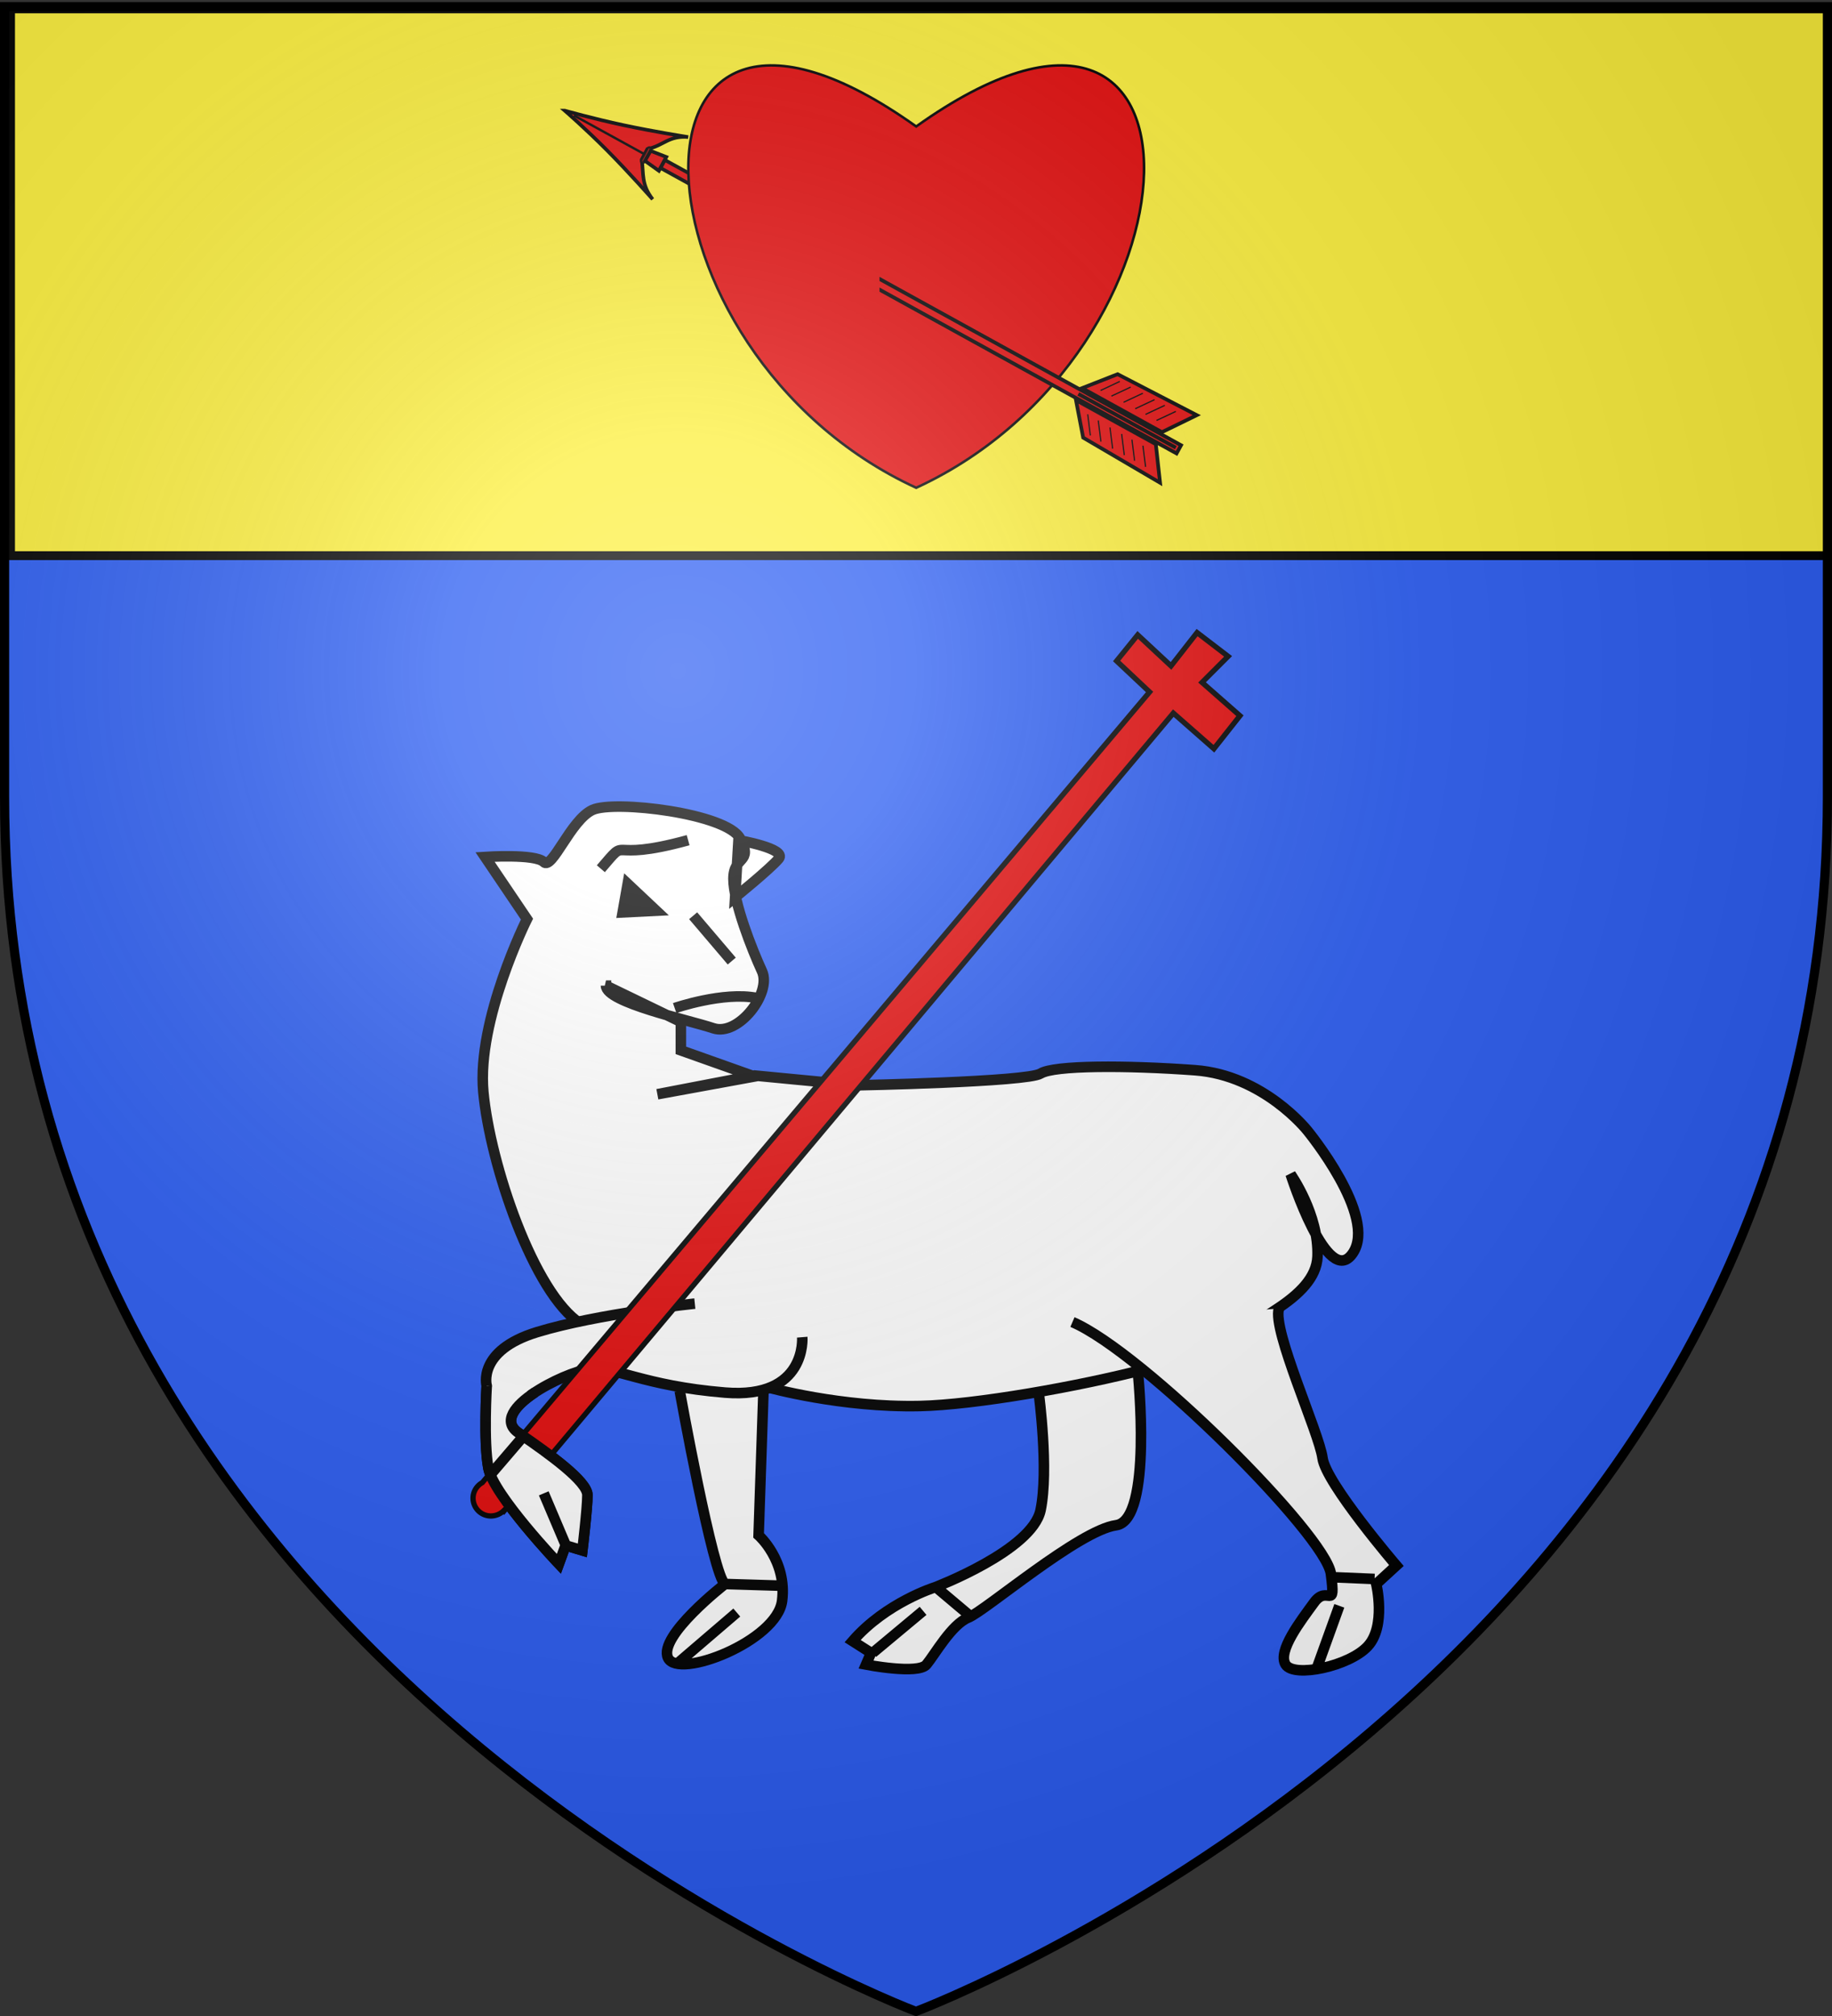 <svg xmlns="http://www.w3.org/2000/svg" xmlns:xlink="http://www.w3.org/1999/xlink" width="600" height="660" version="1.0"><rect width="100%" height="100%" fill="#333333" stroke="none"/><defs><linearGradient id="b"><stop offset="0" style="stop-color:#fff;stop-opacity:.314"/><stop offset=".19" style="stop-color:#fff;stop-opacity:.251"/><stop offset=".6" style="stop-color:#6b6b6b;stop-opacity:.125"/><stop offset="1" style="stop-color:#000;stop-opacity:.125"/></linearGradient><linearGradient id="a"><stop offset="0" style="stop-color:#fd0000;stop-opacity:1"/><stop offset=".5" style="stop-color:#e77275;stop-opacity:.659"/><stop offset="1" style="stop-color:#000;stop-opacity:.323"/></linearGradient><linearGradient id="c"><stop offset="0" style="stop-color:#fd0000;stop-opacity:1"/><stop offset=".5" style="stop-color:#e77275;stop-opacity:.659"/><stop offset="1" style="stop-color:#000;stop-opacity:.323"/></linearGradient><linearGradient id="d"><stop offset="0" style="stop-color:#fd0000;stop-opacity:1"/><stop offset=".5" style="stop-color:#e77275;stop-opacity:.659"/><stop offset="1" style="stop-color:#000;stop-opacity:.323"/></linearGradient><clipPath id="f"><path d="M427.778-437.842h309.78v668.946h-309.78z" style="color:#000;fill:#e20909;fill-opacity:1;fill-rule:nonzero;stroke:#000;stroke-width:1;stroke-linecap:butt;stroke-linejoin:miter;stroke-miterlimit:4;stroke-opacity:1;stroke-dasharray:none;stroke-dashoffset:0;marker:none;visibility:visible;display:inline;overflow:visible;enable-background:accumulate" transform="rotate(61.131)"/></clipPath><clipPath id="e"><path d="M119.468-363.574h308.184v527.628H119.468z" style="color:#000;fill:#e20909;fill-opacity:1;fill-rule:nonzero;stroke:#000;stroke-width:0;stroke-linecap:butt;stroke-linejoin:miter;stroke-miterlimit:4;stroke-opacity:1;stroke-dasharray:none;stroke-dashoffset:0;marker:none;visibility:visible;display:inline;overflow:visible;enable-background:accumulate" transform="rotate(61.131)"/></clipPath><radialGradient xlink:href="#b" id="g" cx="221.445" cy="226.331" r="300" fx="221.445" fy="226.331" gradientTransform="matrix(1.353 0 0 1.349 -77.63 -85.747)" gradientUnits="userSpaceOnUse"/></defs><g style="display:inline"><path d="M300 658.5s298.5-112.32 298.5-397.772V2.176H1.5v258.552C1.5 546.18 300 658.5 300 658.5z" style="fill:#2b5df2;fill-opacity:1;fill-rule:evenodd;stroke:none"/><g style="fill:#fcef3c;display:inline"><path d="M1.532 2.114h596.466v179.009H1.532z" style="fill:#fcef3c;fill-opacity:1;fill-rule:nonzero;stroke:#000;stroke-width:2.902;stroke-miterlimit:4;stroke-opacity:1;stroke-dasharray:none" transform="translate(1.92 .79)"/></g></g><g style="display:inline"><path d="m52.95 120.846 4.77-3.976m4.452.477-3.021-2.544m9.54-18.445s.954 7.156.16 10.972c-.796 3.816-10.018 7.314-10.018 7.314s-4.611 1.431-7.792 5.089l1.75 1.113-.478 1.113s4.93.954 5.725 0c.795-.954 2.385-3.817 3.975-4.453 1.59-.636 10.494-8.268 13.993-8.745 3.498-.477 2.067-14.47 2.067-14.47M34.664 96.04s3.18 17.65 4.293 18.286c0 0-6.36 4.93-5.406 6.997.954 2.067 10.335-1.59 10.812-5.407.477-3.816-2.226-6.2-2.226-6.2l.477-14.153m-3.657 18.763 5.247.16m-9.7 7.314 5.566-4.77" style="fill:#fff;stroke:#000;stroke-width:1px;stroke-linecap:butt;stroke-linejoin:miter;stroke-opacity:1" transform="matrix(3.457 0 0 3.457 102.784 123.346)"/><path d="m35.936 51.041 3.657 4.294m-11.914 2.33c0 1.59 7.78 3.235 10.165 4.03 2.385.795 5.565-3.34 4.611-5.406-.954-2.067-2.703-6.52-2.703-8.746 0-2.226 1.908-1.43.636-3.816-1.272-2.385-11.926-3.657-13.993-2.703-2.067.954-3.816 5.724-4.611 4.93-.795-.796-5.565-.478-5.565-.478l3.975 5.883s-4.77 9.54-4.134 16.378c.636 6.837 4.77 19.081 9.222 21.943 4.452 2.862 17.809 6.042 17.809 6.042s6.837 1.909 14.31 1.75c5.186-.11 15.04-1.829 21.651-3.56 6.61-1.733 10.12-4.272 12.19-5.63 2.069-1.36 3.764-2.959 3.844-4.962.16-3.975-2.544-7.792-2.544-7.792s3.498 10.972 5.884 7.474c2.385-3.498-4.294-11.608-4.294-11.608s-4.134-5.247-10.653-5.724c-6.52-.477-13.357-.477-14.629.318-1.272.795-17.425 1.113-17.425 1.113l-9.664-.927-9.214 1.772 9.195-1.682-6.97-2.474v-2.698l-7.093-3.427zm6.508 2.122s4.61-1.59 7.79-.954M40.23 43.886s4.611.795 3.816 1.75c-.795.953-4.134 3.656-4.134 3.656l.318-5.406zm-4.77 0c-8.11 2.226-5.407-.636-8.269 2.703" style="fill:#fff;stroke:#000;stroke-width:1px;stroke-linecap:butt;stroke-linejoin:miter;stroke-opacity:1" transform="matrix(3.457 0 0 3.457 102.784 123.346)"/><path d="m16.855 103.832 2.862-3.34m4.293 10.495-2.226-5.247m24.487-14.788s.477 5.883-7.314 5.247c-7.792-.636-10.495-2.544-12.88-2.226-2.385.318-9.7 3.976-6.678 6.043 3.021 2.067 6.52 4.61 6.52 5.883 0 1.272-.478 5.247-.478 5.247l-1.59-.477-.636 1.75s-6.201-6.52-6.678-9.064c-.477-2.544-.16-7.792-.16-7.792s-.953-3.339 4.771-5.088 14.947-2.703 14.947-2.703M95.086 122.118l2.067-5.725m-.477-2.703 3.817.16M71.87 89.52c6.679 2.862 24.01 20.194 24.487 23.851.477 3.657-.318.954-1.59 2.703-1.272 1.75-3.498 4.612-2.703 5.884.795 1.272 6.043.159 7.792-1.75 1.749-1.908.795-5.883.795-5.883l1.908-1.749s-6.679-7.791-6.997-10.176c-.318-2.385-4.77-12.085-4.134-14.152" style="fill:#fff;stroke:#000;stroke-width:1px;stroke-linecap:butt;stroke-linejoin:miter;stroke-opacity:1" transform="matrix(3.457 0 0 3.457 102.784 123.346)"/><path d="m29.734 48.02 2.703 2.544-3.18.16.477-2.704z" style="fill:#000;stroke:#000;stroke-width:1px;stroke-linecap:butt;stroke-linejoin:miter;stroke-opacity:1" transform="matrix(3.457 0 0 3.457 102.784 123.346)"/><path d="m-276.888 79.146-8.535 10.911-10.91-10.155-6.915 8.535 10.803 10.155-218.548 258.844c-1.782.997-3.025 2.89-3.025 5.077a5.836 5.836 0 0 0 5.834 5.834c1.61 0 3.158-.673 4.213-1.728l.108.107 219.197-261.22 13.287 11.667 8.535-10.803-12.424-10.912 8.535-8.534-10.155-7.778z" style="fill:#e20909;fill-opacity:1;fill-rule:nonzero;stroke:#000;stroke-width:1.729;stroke-miterlimit:4;stroke-opacity:1;stroke-dasharray:none" transform="translate(668.945 127.953)"/><path d="M-507.894 354.342-498 342.8m14.842 36.28-7.696-18.14m-2.895-33.053c-6.516 4.303-10.803 9.532-5.35 13.264 10.444 7.145 22.537 15.94 22.537 20.338 0 4.398-1.65 18.14-1.65 18.14l-5.496-1.65-2.199 6.047s-21.438-22.537-23.087-31.332c-1.649-8.795-.55-26.935-.55-26.935" style="fill:#fff;stroke:#000;stroke-width:3.457px;stroke-linecap:butt;stroke-linejoin:miter;stroke-opacity:1" transform="translate(668.945 127.953)"/><g clip-path="url(#e)" style="fill:#e20909;display:inline" transform="rotate(-61.131 166.685 -40.403) scale(.391)"><g style="fill:#e20909" transform="rotate(.44 -1851.802 1762.757) scale(.948)"><path d="M278.385 16.808s-4.776 23.448-12.342 49.962c-7.566 26.514-17.921 56.094-17.921 56.094 6.526-15.469 15.533-17.622 25.884-25.628l5.145-.099.179-.003 5.144-.1c9.55 10.948 19.757 10.474 26.957 26.298 0 0-10.506-28.175-18.768-54.806-8.262-26.632-14.278-51.718-14.278-51.718z" style="fill:#e20909;fill-rule:evenodd;stroke:#000;stroke-width:3.164;stroke-linecap:butt;stroke-linejoin:miter;stroke-miterlimit:4;stroke-opacity:1;stroke-dasharray:none"/><path d="m278.664 25.969.652 71.162" style="fill:#e20909;fill-rule:evenodd;stroke:#000;stroke-width:2.109;stroke-linecap:butt;stroke-linejoin:miter;stroke-miterlimit:4;stroke-opacity:1;stroke-dasharray:none"/><rect width="14.984" height="3.123" x="270.208" y="102.496" ry="1.562" style="opacity:.9;fill:#e20909;fill-opacity:1;stroke:#000;stroke-width:2.109;stroke-miterlimit:4;stroke-opacity:1;stroke-dasharray:none" transform="rotate(-1.105) skewX(-.172)"/><path d="m274.386 100.342-1.64 15.03 13.877-.267-2.096-14.808-10.14.045z" style="fill:#e20909;fill-rule:evenodd;stroke:#000;stroke-width:3.164;stroke-linecap:butt;stroke-linejoin:miter;stroke-miterlimit:4;stroke-opacity:1;stroke-dasharray:none"/></g><path d="M-614.179 273.951h487.421v7.594h-487.421z" style="fill:#e20909;fill-opacity:1;fill-rule:evenodd;stroke:#000;stroke-width:3;stroke-miterlimit:4;stroke-opacity:1;stroke-dasharray:none;stroke-dashoffset:0;display:inline" transform="matrix(-0 -1 1 -.004 0 0)"/><g style="fill:#e20909;fill-opacity:1"><g style="fill:#e20909;fill-opacity:1;stroke:#000;stroke-width:3"><path d="m272.405 594.687-25.772 18.148 1.922-72.41 23.842-19.814.007 74.076zM283.35 594.315l25.771 18.148-1.922-72.41-23.842-19.814-.007 74.076z" style="fill:#e20909;fill-opacity:1;fill-rule:evenodd;stroke:#000;stroke-width:3;stroke-linecap:butt;stroke-linejoin:miter;stroke-opacity:1;display:inline"/><path d="M277.76 519.846v90.463" style="fill:#e20909;fill-opacity:1;fill-rule:evenodd;stroke:#000;stroke-width:3;stroke-linecap:butt;stroke-linejoin:miter;stroke-opacity:1"/></g><g style="fill:#e20909;fill-opacity:1"><path d="m266.93 534.498-14.015 10.193" style="fill:#e20909;fill-opacity:1;fill-rule:evenodd;stroke:#000;stroke-width:1px;stroke-linecap:butt;stroke-linejoin:miter;stroke-opacity:1"/><path d="m266.68 544.446-14.015 10.193M266.293 555.521l-14.015 10.193M266.293 566.351l-14.015 10.193M266.293 575.907 252.278 586.1M266.293 586.1l-14.015 10.193" style="fill:#e20909;fill-opacity:1;fill-rule:evenodd;stroke:#000;stroke-width:1px;stroke-linecap:butt;stroke-linejoin:miter;stroke-opacity:1;display:inline"/></g><g style="fill:#e20909;fill-opacity:1;display:inline"><path d="m266.93 534.498-14.015 10.193" style="fill:#e20909;fill-opacity:1;fill-rule:evenodd;stroke:#000;stroke-width:1px;stroke-linecap:butt;stroke-linejoin:miter;stroke-opacity:1" transform="matrix(-1 0 0 1 555.84 -.214)"/><path d="m266.68 544.446-14.015 10.193M266.293 555.521l-14.015 10.193M266.293 566.351l-14.015 10.193M266.293 575.907 252.278 586.1M266.293 586.1l-14.015 10.193" style="fill:#e20909;fill-opacity:1;fill-rule:evenodd;stroke:#000;stroke-width:1px;stroke-linecap:butt;stroke-linejoin:miter;stroke-opacity:1;display:inline" transform="matrix(-1 0 0 1 555.84 -.214)"/></g></g></g><g style="fill:#e20909"><path d="M367.337 203.935c370.963-264.246 349.965 267.576 0 428.566-349.966-160.99-370.964-692.812 0-428.566z" style="fill:#e20909;fill-opacity:1;fill-rule:evenodd;stroke:#000;stroke-width:3;stroke-linecap:butt;stroke-linejoin:miter;stroke-miterlimit:4;stroke-opacity:1;stroke-dasharray:none" transform="translate(198.677 -14.882) scale(.276)"/></g><g clip-path="url(#f)" style="fill:#e20909;display:inline" transform="rotate(-61.131 164.37 -35.001) scale(.403)"><g style="fill:#e20909" transform="rotate(.44 -1851.802 1762.757) scale(.948)"><path d="M278.385 16.808s-4.776 23.448-12.342 49.962c-7.566 26.514-17.921 56.094-17.921 56.094 6.526-15.469 15.533-17.622 25.884-25.628l5.145-.099.179-.003 5.144-.1c9.55 10.948 19.757 10.474 26.957 26.298 0 0-10.506-28.175-18.768-54.806-8.262-26.632-14.278-51.718-14.278-51.718z" style="fill:#e20909;fill-rule:evenodd;stroke:#000;stroke-width:3.164;stroke-linecap:butt;stroke-linejoin:miter;stroke-miterlimit:4;stroke-opacity:1;stroke-dasharray:none"/><path d="m278.664 25.969.652 71.162" style="fill:#e20909;fill-rule:evenodd;stroke:#000;stroke-width:2.109;stroke-linecap:butt;stroke-linejoin:miter;stroke-miterlimit:4;stroke-opacity:1;stroke-dasharray:none"/><rect width="14.984" height="3.123" x="270.208" y="102.496" ry="1.562" style="opacity:.9;fill:#e20909;fill-opacity:1;stroke:#000;stroke-width:2.109;stroke-miterlimit:4;stroke-opacity:1;stroke-dasharray:none" transform="rotate(-1.105) skewX(-.172)"/><path d="m274.386 100.342-1.64 15.03 13.877-.267-2.096-14.808-10.14.045z" style="fill:#e20909;fill-rule:evenodd;stroke:#000;stroke-width:3.164;stroke-linecap:butt;stroke-linejoin:miter;stroke-miterlimit:4;stroke-opacity:1;stroke-dasharray:none"/></g><path d="M-614.179 273.951h487.421v7.594h-487.421z" style="fill:#e20909;fill-opacity:1;fill-rule:evenodd;stroke:#000;stroke-width:3;stroke-miterlimit:4;stroke-opacity:1;stroke-dasharray:none;stroke-dashoffset:0;display:inline" transform="matrix(-0 -1 1 -.004 0 0)"/><g style="fill:#e20909;fill-opacity:1"><g style="fill:#e20909;fill-opacity:1;stroke:#000;stroke-width:3"><path d="m272.405 594.687-25.772 18.148 1.922-72.41 23.842-19.814.007 74.076zM283.35 594.315l25.771 18.148-1.922-72.41-23.842-19.814-.007 74.076z" style="fill:#e20909;fill-opacity:1;fill-rule:evenodd;stroke:#000;stroke-width:3;stroke-linecap:butt;stroke-linejoin:miter;stroke-opacity:1;display:inline"/><path d="M277.76 519.846v90.463" style="fill:#e20909;fill-opacity:1;fill-rule:evenodd;stroke:#000;stroke-width:3;stroke-linecap:butt;stroke-linejoin:miter;stroke-opacity:1"/></g><g style="fill:#e20909;fill-opacity:1"><path d="m266.93 534.498-14.015 10.193" style="fill:#e20909;fill-opacity:1;fill-rule:evenodd;stroke:#000;stroke-width:1px;stroke-linecap:butt;stroke-linejoin:miter;stroke-opacity:1"/><path d="m266.68 544.446-14.015 10.193M266.293 555.521l-14.015 10.193M266.293 566.351l-14.015 10.193M266.293 575.907 252.278 586.1M266.293 586.1l-14.015 10.193" style="fill:#e20909;fill-opacity:1;fill-rule:evenodd;stroke:#000;stroke-width:1px;stroke-linecap:butt;stroke-linejoin:miter;stroke-opacity:1;display:inline"/></g><g style="fill:#e20909;fill-opacity:1;display:inline"><path d="m266.93 534.498-14.015 10.193" style="fill:#e20909;fill-opacity:1;fill-rule:evenodd;stroke:#000;stroke-width:1px;stroke-linecap:butt;stroke-linejoin:miter;stroke-opacity:1" transform="matrix(-1 0 0 1 555.84 -.214)"/><path d="m266.68 544.446-14.015 10.193M266.293 555.521l-14.015 10.193M266.293 566.351l-14.015 10.193M266.293 575.907 252.278 586.1M266.293 586.1l-14.015 10.193" style="fill:#e20909;fill-opacity:1;fill-rule:evenodd;stroke:#000;stroke-width:1px;stroke-linecap:butt;stroke-linejoin:miter;stroke-opacity:1;display:inline" transform="matrix(-1 0 0 1 555.84 -.214)"/></g></g></g></g><g style="display:inline"><path d="M300 658.5s298.5-112.32 298.5-397.772V2.176H1.5v258.552C1.5 546.18 300 658.5 300 658.5z" style="fill:url(#g);fill-opacity:1;fill-rule:evenodd;stroke:none"/></g><g style="display:inline"><path d="M300 658.5S1.5 546.18 1.5 260.728V2.176h597v258.552C598.5 546.18 300 658.5 300 658.5z" style="fill:none;stroke:#000;stroke-width:3;stroke-linecap:butt;stroke-linejoin:miter;stroke-miterlimit:4;stroke-opacity:1;stroke-dasharray:none"/></g></svg>